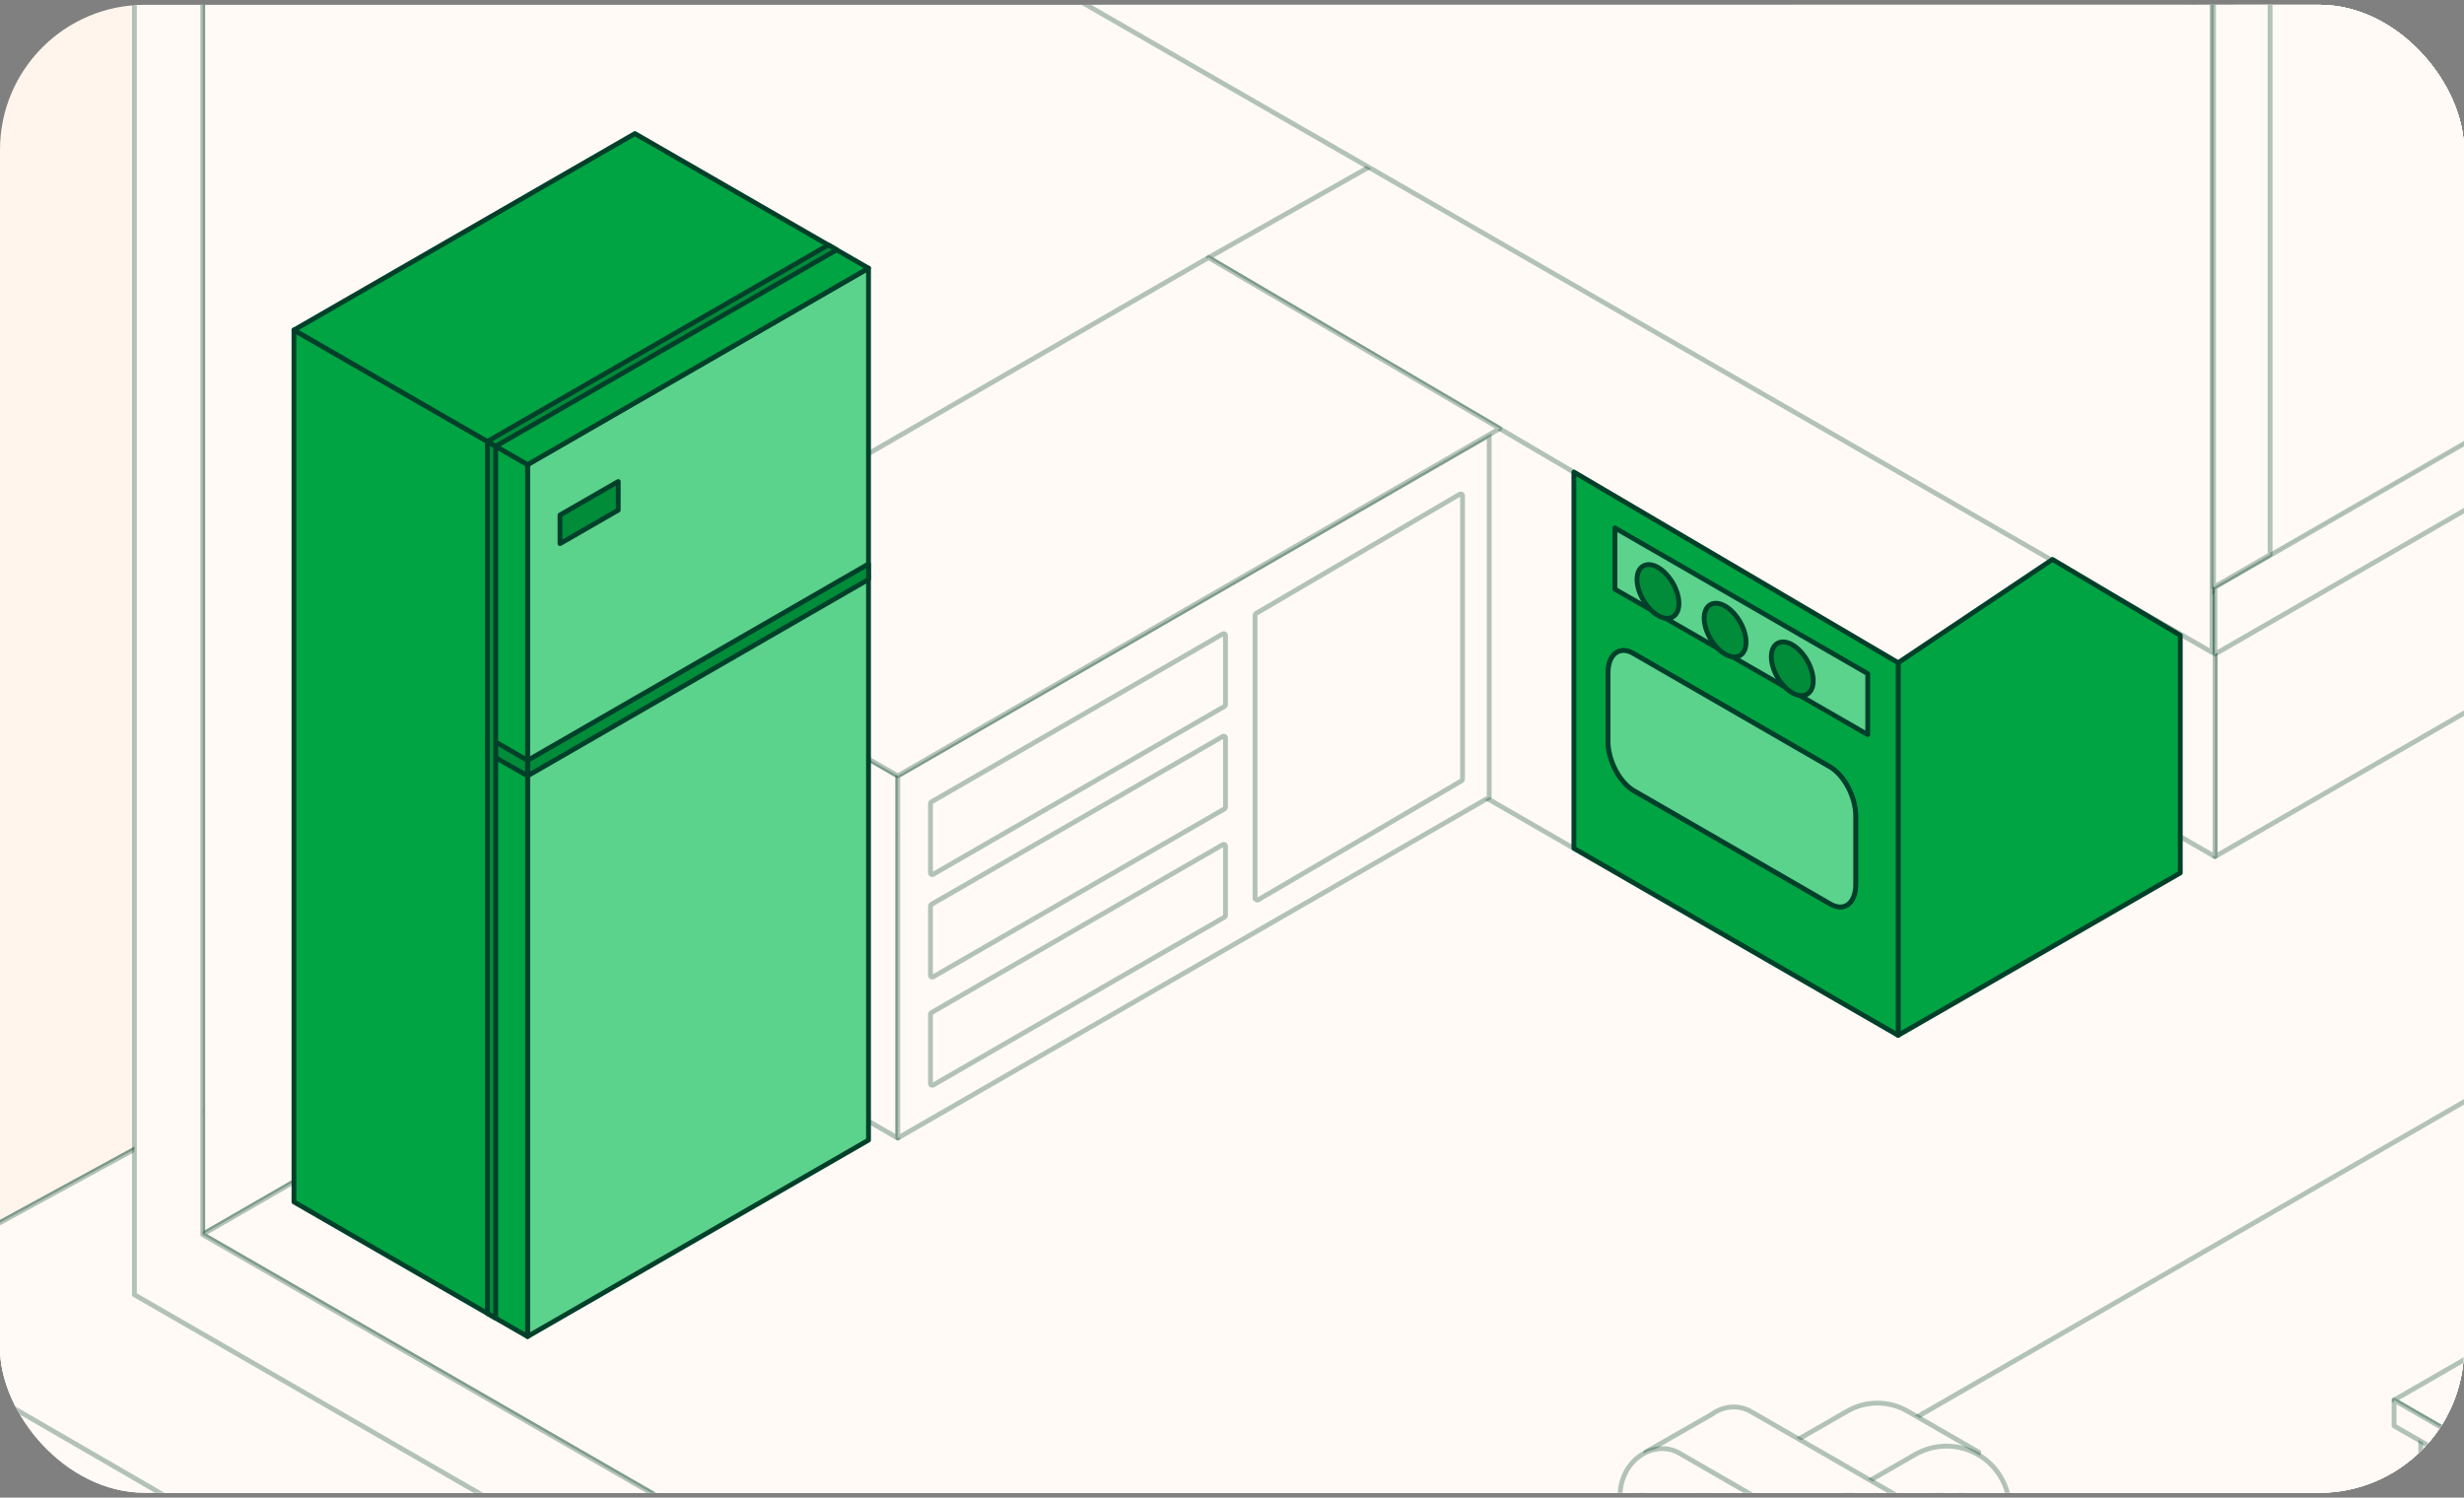 <svg width="255" height="155" viewBox="0 0 255 155" fill="none" xmlns="http://www.w3.org/2000/svg">
<rect x="0" y="0" width="255" height="155" fill="#808080" stroke="none"/>
<g clip-path="url(#clip0_1053_35601)">
<rect y="0.5" width="255" height="154" rx="15" fill="#FFF5EC"/>
<path d="M-16.353 142.67L467.061 424.213L924.786 164.275V155.31L440.332 -113.549L-16.353 135.453V142.67Z" fill="#FFFAF6" stroke="#00402A" stroke-opacity="0.3" stroke-width="0.5" stroke-linecap="round" stroke-linejoin="round"/>
<path d="M-16.353 135.453L467.061 415.484L924.786 155.31L440.332 -113.549L-16.353 135.453Z" fill="#FFFAF6" stroke="#00402A" stroke-opacity="0.3" stroke-width="0.5" stroke-linecap="round" stroke-linejoin="round"/>
<path fill-rule="evenodd" clip-rule="evenodd" d="M531.925 -304.464L20.979 -10.089V127.748L531.925 -166.597V-304.464Z" fill="#FFFAF6" stroke="#00402A" stroke-opacity="0.3" stroke-width="0.5" stroke-linecap="round" stroke-linejoin="round"/>
<path fill-rule="evenodd" clip-rule="evenodd" d="M442.886 -115.327L20.979 127.748L306.418 292.199L728.326 49.124L442.886 -115.327Z" fill="#FFFAF6" stroke="#00402A" stroke-opacity="0.3" stroke-width="0.5" stroke-linecap="round" stroke-linejoin="round"/>
<mask id="mask0_1053_35601" style="mask-type:luminance" maskUnits="userSpaceOnUse" x="21" y="-115" width="709" height="409">
<path d="M443.569 -114.052L21.662 129.023L307.101 293.473L729.009 50.398L443.569 -114.052Z" fill="white"/>
</mask>
<g mask="url(#mask0_1053_35601)">
<path fill-rule="evenodd" clip-rule="evenodd" d="M336.296 67.202L125.342 188.74L307.101 293.473L518.055 171.936L336.296 67.202Z" fill="#FFFAF6" stroke="#00402A" stroke-opacity="0.3" stroke-width="0.5" stroke-linecap="round" stroke-linejoin="round"/>
</g>
<path fill-rule="evenodd" clip-rule="evenodd" d="M226.408 -136.961L513.66 28.556V173.18L227.062 8.7L226.408 -136.961Z" fill="#FFFAF6"/>
<mask id="mask1_1053_35601" style="mask-type:luminance" maskUnits="userSpaceOnUse" x="226" y="-137" width="288" height="311">
<path d="M226.408 -136.961L513.66 28.556V173.18L227.062 8.7L226.408 -136.961Z" fill="white"/>
</mask>
<g mask="url(#mask1_1053_35601)">
<path fill-rule="evenodd" clip-rule="evenodd" d="M227.062 -0.221L513.986 165.06V174.01L227.062 8.7V-0.221Z" fill="#FFFAF6" stroke="#00402A" stroke-opacity="0.3" stroke-width="0.5" stroke-linecap="round" stroke-linejoin="round"/>
</g>
<path fill-rule="evenodd" clip-rule="evenodd" d="M226.408 -136.961L513.66 28.556V173.18L227.062 8.7L226.408 -136.961Z" stroke="#00402A" stroke-opacity="0.3" stroke-width="0.5" stroke-linecap="round" stroke-linejoin="round"/>
<path fill-rule="evenodd" clip-rule="evenodd" d="M297.449 -39.132L229.23 0.165V88.658L297.449 49.361V-39.132Z" fill="#FFFAF6" stroke="#00402A" stroke-opacity="0.3" stroke-width="0.5" stroke-linecap="round" stroke-linejoin="round"/>
<path fill-rule="evenodd" clip-rule="evenodd" d="M229.23 1.913L185.483 -23.307V63.438L229.23 88.658V1.913Z" fill="#FFFAF6" stroke="#00402A" stroke-opacity="0.3" stroke-width="0.5" stroke-linecap="round" stroke-linejoin="round"/>
<path fill-rule="evenodd" clip-rule="evenodd" d="M127.748 28.023L196.442 67.616V107.151L127.748 67.557V28.023Z" fill="#FFFAF6" stroke="#00402A" stroke-opacity="0.3" stroke-width="0.5" stroke-linecap="round" stroke-linejoin="round"/>
<path fill-rule="evenodd" clip-rule="evenodd" d="M156.912 8.7L226.795 48.975L196.442 68.594L125.075 26.66L156.912 8.7Z" fill="#FFFAF6" stroke="#00402A" stroke-opacity="0.3" stroke-width="0.5" stroke-linecap="round" stroke-linejoin="round"/>
<path fill-rule="evenodd" clip-rule="evenodd" d="M255.543 146.033L253.405 147.278V163.252L255.543 162.007V146.033Z" fill="#FFFAF6" stroke="#00402A" stroke-opacity="0.3" stroke-width="0.5" stroke-linecap="round" stroke-linejoin="round"/>
<path fill-rule="evenodd" clip-rule="evenodd" d="M253.405 146.419L250.524 144.789V161.592L253.405 163.252V146.419Z" fill="#FFFAF6" stroke="#00402A" stroke-opacity="0.3" stroke-width="0.5" stroke-linecap="round" stroke-linejoin="round"/>
<path fill-rule="evenodd" clip-rule="evenodd" d="M277.046 128.044L247.762 144.907L317.882 185.301L347.165 168.438L277.046 128.044Z" fill="#FFFAF6" stroke="#00402A" stroke-opacity="0.3" stroke-width="0.5" stroke-linecap="round" stroke-linejoin="round"/>
<path fill-rule="evenodd" clip-rule="evenodd" d="M317.823 185.301L247.762 144.907V147.574L317.823 187.939V185.301Z" fill="#FFFAF6" stroke="#00402A" stroke-opacity="0.3" stroke-width="0.5" stroke-linecap="round" stroke-linejoin="round"/>
<path fill-rule="evenodd" clip-rule="evenodd" d="M154.121 45.034L125.758 28.704V66.164L154.121 82.523V45.034Z" fill="#FFFAF6"/>
<path fill-rule="evenodd" clip-rule="evenodd" d="M92.91 80.3L64.547 63.941V101.431L92.91 117.79V80.3Z" fill="#FFFAF6" stroke="#00402A" stroke-opacity="0.3" stroke-width="0.5" stroke-linecap="round" stroke-linejoin="round"/>
<path fill-rule="evenodd" clip-rule="evenodd" d="M154.121 45.034L92.91 80.301V117.79L154.121 82.523V45.034Z" fill="#FFFAF6" stroke="#00402A" stroke-opacity="0.3" stroke-width="0.5" stroke-linecap="round" stroke-linejoin="round"/>
<path fill-rule="evenodd" clip-rule="evenodd" d="M125.075 26.659L62.469 62.756L92.91 80.301L155.219 44.352L125.075 26.659Z" fill="#FFFAF6" stroke="#00402A" stroke-opacity="0.3" stroke-width="0.5" stroke-linecap="round" stroke-linejoin="round"/>
<path fill-rule="evenodd" clip-rule="evenodd" d="M126.827 76.359C126.827 76.359 126.797 76.24 126.738 76.211C126.678 76.181 126.619 76.181 126.559 76.211L96.385 93.607C96.385 93.607 96.296 93.696 96.296 93.755V100.957C96.296 100.957 96.326 101.075 96.385 101.105C96.444 101.135 96.504 101.135 96.563 101.105L126.738 83.709C126.738 83.709 126.827 83.62 126.827 83.561V76.359ZM126.827 87.561C126.827 87.561 126.797 87.443 126.738 87.413C126.678 87.384 126.619 87.384 126.559 87.413L96.385 104.81C96.385 104.81 96.296 104.899 96.296 104.958V112.159C96.296 112.159 96.326 112.278 96.385 112.308C96.444 112.337 96.504 112.337 96.563 112.308L126.738 94.911C126.738 94.911 126.827 94.822 126.827 94.763V87.561ZM151.358 51.287C151.358 51.287 151.329 51.168 151.269 51.139C151.21 51.109 151.15 51.109 151.091 51.139L129.975 63.497C129.975 63.497 129.886 63.586 129.886 63.645V93.014C129.945 93.044 130.094 93.192 130.153 93.163L151.269 80.805C151.269 80.805 151.358 80.716 151.358 80.656V51.287ZM126.827 65.749C126.827 65.749 126.797 65.631 126.738 65.601C126.678 65.572 126.619 65.572 126.559 65.601L96.385 82.998C96.385 82.998 96.296 83.086 96.296 83.146V90.347C96.296 90.347 96.326 90.466 96.385 90.496C96.444 90.525 96.504 90.525 96.563 90.496L126.738 73.099C126.738 73.099 126.827 73.01 126.827 72.951V65.749Z" fill="#FFFAF6" stroke="#00402A" stroke-opacity="0.3" stroke-width="0.5" stroke-linecap="round" stroke-linejoin="round"/>
<path fill-rule="evenodd" clip-rule="evenodd" d="M87.03 52.354C87.03 52.176 86.911 51.939 86.762 51.88L82.664 49.509C82.664 49.509 82.397 49.509 82.397 49.716V50.398C82.397 50.576 82.515 50.813 82.664 50.872L86.762 53.243C86.762 53.243 87.03 53.243 87.03 53.036V52.354Z" fill="#FFFAF6"/>
<path fill-rule="evenodd" clip-rule="evenodd" d="M87.03 54.725C87.03 54.547 86.911 54.31 86.762 54.251L82.664 51.88C82.664 51.88 82.397 51.88 82.397 52.087V52.769C82.397 52.947 82.515 53.184 82.664 53.243L86.762 55.614C86.762 55.614 87.03 55.614 87.03 55.406V54.725Z" fill="#FFFAF6"/>
<path fill-rule="evenodd" clip-rule="evenodd" d="M87.03 57.096C87.03 56.918 86.911 56.681 86.762 56.621L82.664 54.25C82.664 54.25 82.397 54.25 82.397 54.458V55.139C82.397 55.317 82.515 55.554 82.664 55.614L86.762 57.985C86.762 57.985 87.03 57.985 87.03 57.777V57.096Z" fill="#FFFAF6"/>
<path fill-rule="evenodd" clip-rule="evenodd" d="M307.487 -202.516L34.581 -45.297L224.211 63.942L497.087 -93.278L307.487 -202.516Z" fill="#FFFAF6" stroke="#00402A" stroke-opacity="0.3" stroke-width="0.5" stroke-linecap="round" stroke-linejoin="round"/>
<path fill-rule="evenodd" clip-rule="evenodd" d="M502.215 -96.508L229.219 60.77V64.238V67.705L502.215 -89.573V-96.508Z" fill="#FFFAF6" stroke="#00402A" stroke-opacity="0.3" stroke-width="0.5" stroke-linecap="round" stroke-linejoin="round"/>
<path fill-rule="evenodd" clip-rule="evenodd" d="M20.979 127.778V-10L13.91 -14.06V123.718V133.972V134.001L306.448 302.512V292.228L20.979 127.778Z" fill="#FFFAF6" stroke="#00402A" stroke-opacity="0.3" stroke-width="0.5" stroke-linecap="round" stroke-linejoin="round"/>
<path fill-rule="evenodd" clip-rule="evenodd" d="M197.541 146.122C197.541 146.122 197.481 146.093 197.422 146.063C195.492 144.937 193.086 144.937 191.155 146.063C190.205 146.597 189.255 147.16 188.275 147.723L188.007 147.871C185.542 149.293 183.018 150.746 180.79 152.02L180.553 152.168C179.543 152.761 178.593 153.294 177.731 153.798L176.484 154.509C175.801 154.895 175.207 155.25 174.732 155.517L168.139 159.31L173.425 162.363V183.049L200.54 167.431V154.42L202.471 155.458L204.787 150.301L197.481 146.093L197.541 146.122Z" fill="#FFFAF6" stroke="#00402A" stroke-opacity="0.3" stroke-width="0.5" stroke-linecap="round" stroke-linejoin="round"/>
<path fill-rule="evenodd" clip-rule="evenodd" d="M180.85 160.526C180.85 160.526 190.443 155.013 198.194 150.538C200.214 149.382 202.679 149.382 204.698 150.538C206.718 151.694 207.965 153.857 207.965 156.169V171.698L180.85 187.317V160.526Z" fill="#FFFAF6" stroke="#00402A" stroke-opacity="0.3" stroke-width="0.5" stroke-linecap="round" stroke-linejoin="round"/>
<path fill-rule="evenodd" clip-rule="evenodd" d="M282.362 210.521C282.035 206.521 280.015 203.053 276.867 201.216C258.543 190.665 200.273 157.088 181.206 146.093C179.959 145.381 178.385 145.47 177.137 146.389L170.336 150.271L169.415 159.31L175.118 156.702V183.968L275.026 241.521V258.621L282.451 254.353V210.462H282.391L282.362 210.521Z" fill="#FFFAF6" stroke="#00402A" stroke-opacity="0.3" stroke-width="0.5" stroke-linecap="round" stroke-linejoin="round"/>
<path fill-rule="evenodd" clip-rule="evenodd" d="M167.663 154.776C167.663 153.146 168.436 151.576 169.713 150.686C170.96 149.797 172.534 149.679 173.781 150.39C192.848 161.385 251.148 194.963 269.443 205.513C272.888 207.499 274.996 211.47 274.996 215.915V258.651L167.663 196.8V154.747V154.776Z" fill="#FFFAF6" stroke="#00402A" stroke-opacity="0.3" stroke-width="0.5" stroke-linecap="round" stroke-linejoin="round"/>
<path fill-rule="evenodd" clip-rule="evenodd" d="M34.104 -134.444L228.928 -23.538L228.928 67.52L34.104 -44.558V-134.444Z" fill="#FFFAF6" stroke="#00402A" stroke-opacity="0.3" stroke-width="0.5" stroke-linecap="round" stroke-linejoin="round"/>
<path fill-rule="evenodd" clip-rule="evenodd" d="M234.932 -26.417L229.081 -23.038L229.08 60.793L234.931 57.415L234.932 -26.417Z" fill="#FFFAF6" stroke="#00402A" stroke-opacity="0.3" stroke-width="0.5" stroke-linecap="round" stroke-linejoin="round"/>
<path fill-rule="evenodd" clip-rule="evenodd" d="M54.598 48.086L89.881 27.756V117.998L54.598 138.328V48.086Z" fill="#5BD38C" stroke="#00402A" stroke-width="0.5" stroke-linecap="round" stroke-linejoin="round"/>
<path fill-rule="evenodd" clip-rule="evenodd" d="M54.598 78.701L89.881 58.37V59.971L54.598 80.301V78.701Z" fill="#008C39" stroke="#00402A" stroke-width="0.5" stroke-linecap="round" stroke-linejoin="round"/>
<path fill-rule="evenodd" clip-rule="evenodd" d="M30.423 34.157L54.598 48.086V138.328L30.423 124.399V34.157Z" fill="#00A443" stroke="#00402A" stroke-width="0.5" stroke-linecap="round" stroke-linejoin="round"/>
<path fill-rule="evenodd" clip-rule="evenodd" d="M50.44 76.3L54.598 78.7V80.301L50.44 77.93V76.3Z" fill="#008C39" stroke="#00402A" stroke-width="0.5" stroke-linecap="round" stroke-linejoin="round"/>
<path fill-rule="evenodd" clip-rule="evenodd" d="M50.44 45.686L51.302 46.19V136.431L50.44 135.928V45.686Z" fill="#008C39" stroke="#00402A" stroke-width="0.5" stroke-linecap="round" stroke-linejoin="round"/>
<path fill-rule="evenodd" clip-rule="evenodd" d="M65.706 13.827L89.881 27.756L54.598 48.086L30.423 34.157L65.706 13.827Z" fill="#00A443" stroke="#00402A" stroke-width="0.5" stroke-linecap="round" stroke-linejoin="round"/>
<path fill-rule="evenodd" clip-rule="evenodd" d="M85.723 25.355L86.584 25.859L51.302 46.19L50.44 45.686L85.723 25.355Z" fill="#008C39" stroke="#00402A" stroke-width="0.5" stroke-linecap="round" stroke-linejoin="round"/>
<path fill-rule="evenodd" clip-rule="evenodd" d="M57.954 53.303L63.983 49.835V52.799L57.954 56.266V53.303Z" fill="#008C39" stroke="#00402A" stroke-width="0.5" stroke-linecap="round" stroke-linejoin="round"/>
<path fill-rule="evenodd" clip-rule="evenodd" d="M225.637 65.752V90.347L196.442 107.151V68.594L212.41 57.9L225.637 65.752Z" fill="#00A443" stroke="#00402A" stroke-width="0.5" stroke-linecap="round" stroke-linejoin="round"/>
<path fill-rule="evenodd" clip-rule="evenodd" d="M196.442 68.594V107.151L162.882 87.799V48.857L196.442 68.594Z" fill="#00A443" stroke="#00402A" stroke-width="0.5" stroke-linecap="round" stroke-linejoin="round"/>
<path fill-rule="evenodd" clip-rule="evenodd" d="M193.294 69.72L167.129 54.636V60.978L193.294 76.033V69.72Z" fill="#5BD38C" stroke="#00402A" stroke-width="0.5" stroke-linecap="round" stroke-linejoin="round"/>
<path fill-rule="evenodd" clip-rule="evenodd" d="M189.403 79.382C190.858 80.241 192.046 82.493 192.046 84.45V91.532C192.046 93.489 190.858 94.378 189.403 93.548L169.059 81.812C167.604 80.952 166.416 78.7 166.416 76.744V69.661C166.416 67.705 167.604 66.816 169.059 67.646L189.403 79.382Z" fill="#008C39"/>
<path fill-rule="evenodd" clip-rule="evenodd" d="M189.403 79.382C190.858 80.241 192.046 82.493 192.046 84.45V91.532C192.046 93.489 190.858 94.378 189.403 93.548L169.059 81.812C167.604 80.952 166.416 78.7 166.416 76.744V69.661C166.416 67.705 167.604 66.816 169.059 67.646L189.403 79.382Z" stroke="#00402A" stroke-width="0.5" stroke-linecap="round" stroke-linejoin="round"/>
<path fill-rule="evenodd" clip-rule="evenodd" d="M171.584 58.725C172.772 59.407 173.752 61.096 173.752 62.46C173.752 63.823 172.772 64.386 171.584 63.704C170.396 63.023 169.416 61.334 169.416 59.97C169.416 58.607 170.396 58.044 171.584 58.725Z" fill="#008C39" stroke="#00402A" stroke-width="0.5" stroke-linecap="round" stroke-linejoin="round"/>
<path fill-rule="evenodd" clip-rule="evenodd" d="M178.533 62.726C179.721 63.408 180.701 65.097 180.701 66.46C180.701 67.824 179.721 68.387 178.533 67.705C177.345 67.023 176.365 65.334 176.365 63.971C176.365 62.608 177.345 62.045 178.533 62.726Z" fill="#008C39" stroke="#00402A" stroke-width="0.5" stroke-linecap="round" stroke-linejoin="round"/>
<path fill-rule="evenodd" clip-rule="evenodd" d="M185.483 66.727C186.671 67.409 187.651 69.098 187.651 70.462C187.651 71.825 186.671 72.388 185.483 71.706C184.295 71.025 183.315 69.335 183.315 67.972C183.315 66.609 184.295 66.046 185.483 66.727Z" fill="#008C39" stroke="#00402A" stroke-width="0.5" stroke-linecap="round" stroke-linejoin="round"/>
<path fill-rule="evenodd" clip-rule="evenodd" d="M192.047 84.45C192.047 82.493 190.859 80.241 189.403 79.382L169.059 67.646C167.604 66.786 166.416 67.705 166.416 69.661V76.744C166.416 78.7 167.604 80.953 169.059 81.812L189.403 93.548C190.859 94.407 192.047 93.489 192.047 91.532V84.45Z" fill="#5BD38C" stroke="#00402A" stroke-width="0.5" stroke-linecap="round" stroke-linejoin="round"/>
</g>
<defs>
<clipPath id="clip0_1053_35601">
<rect y="0.5" width="255" height="154" rx="15" fill="white"/>
</clipPath>
</defs>
</svg>
